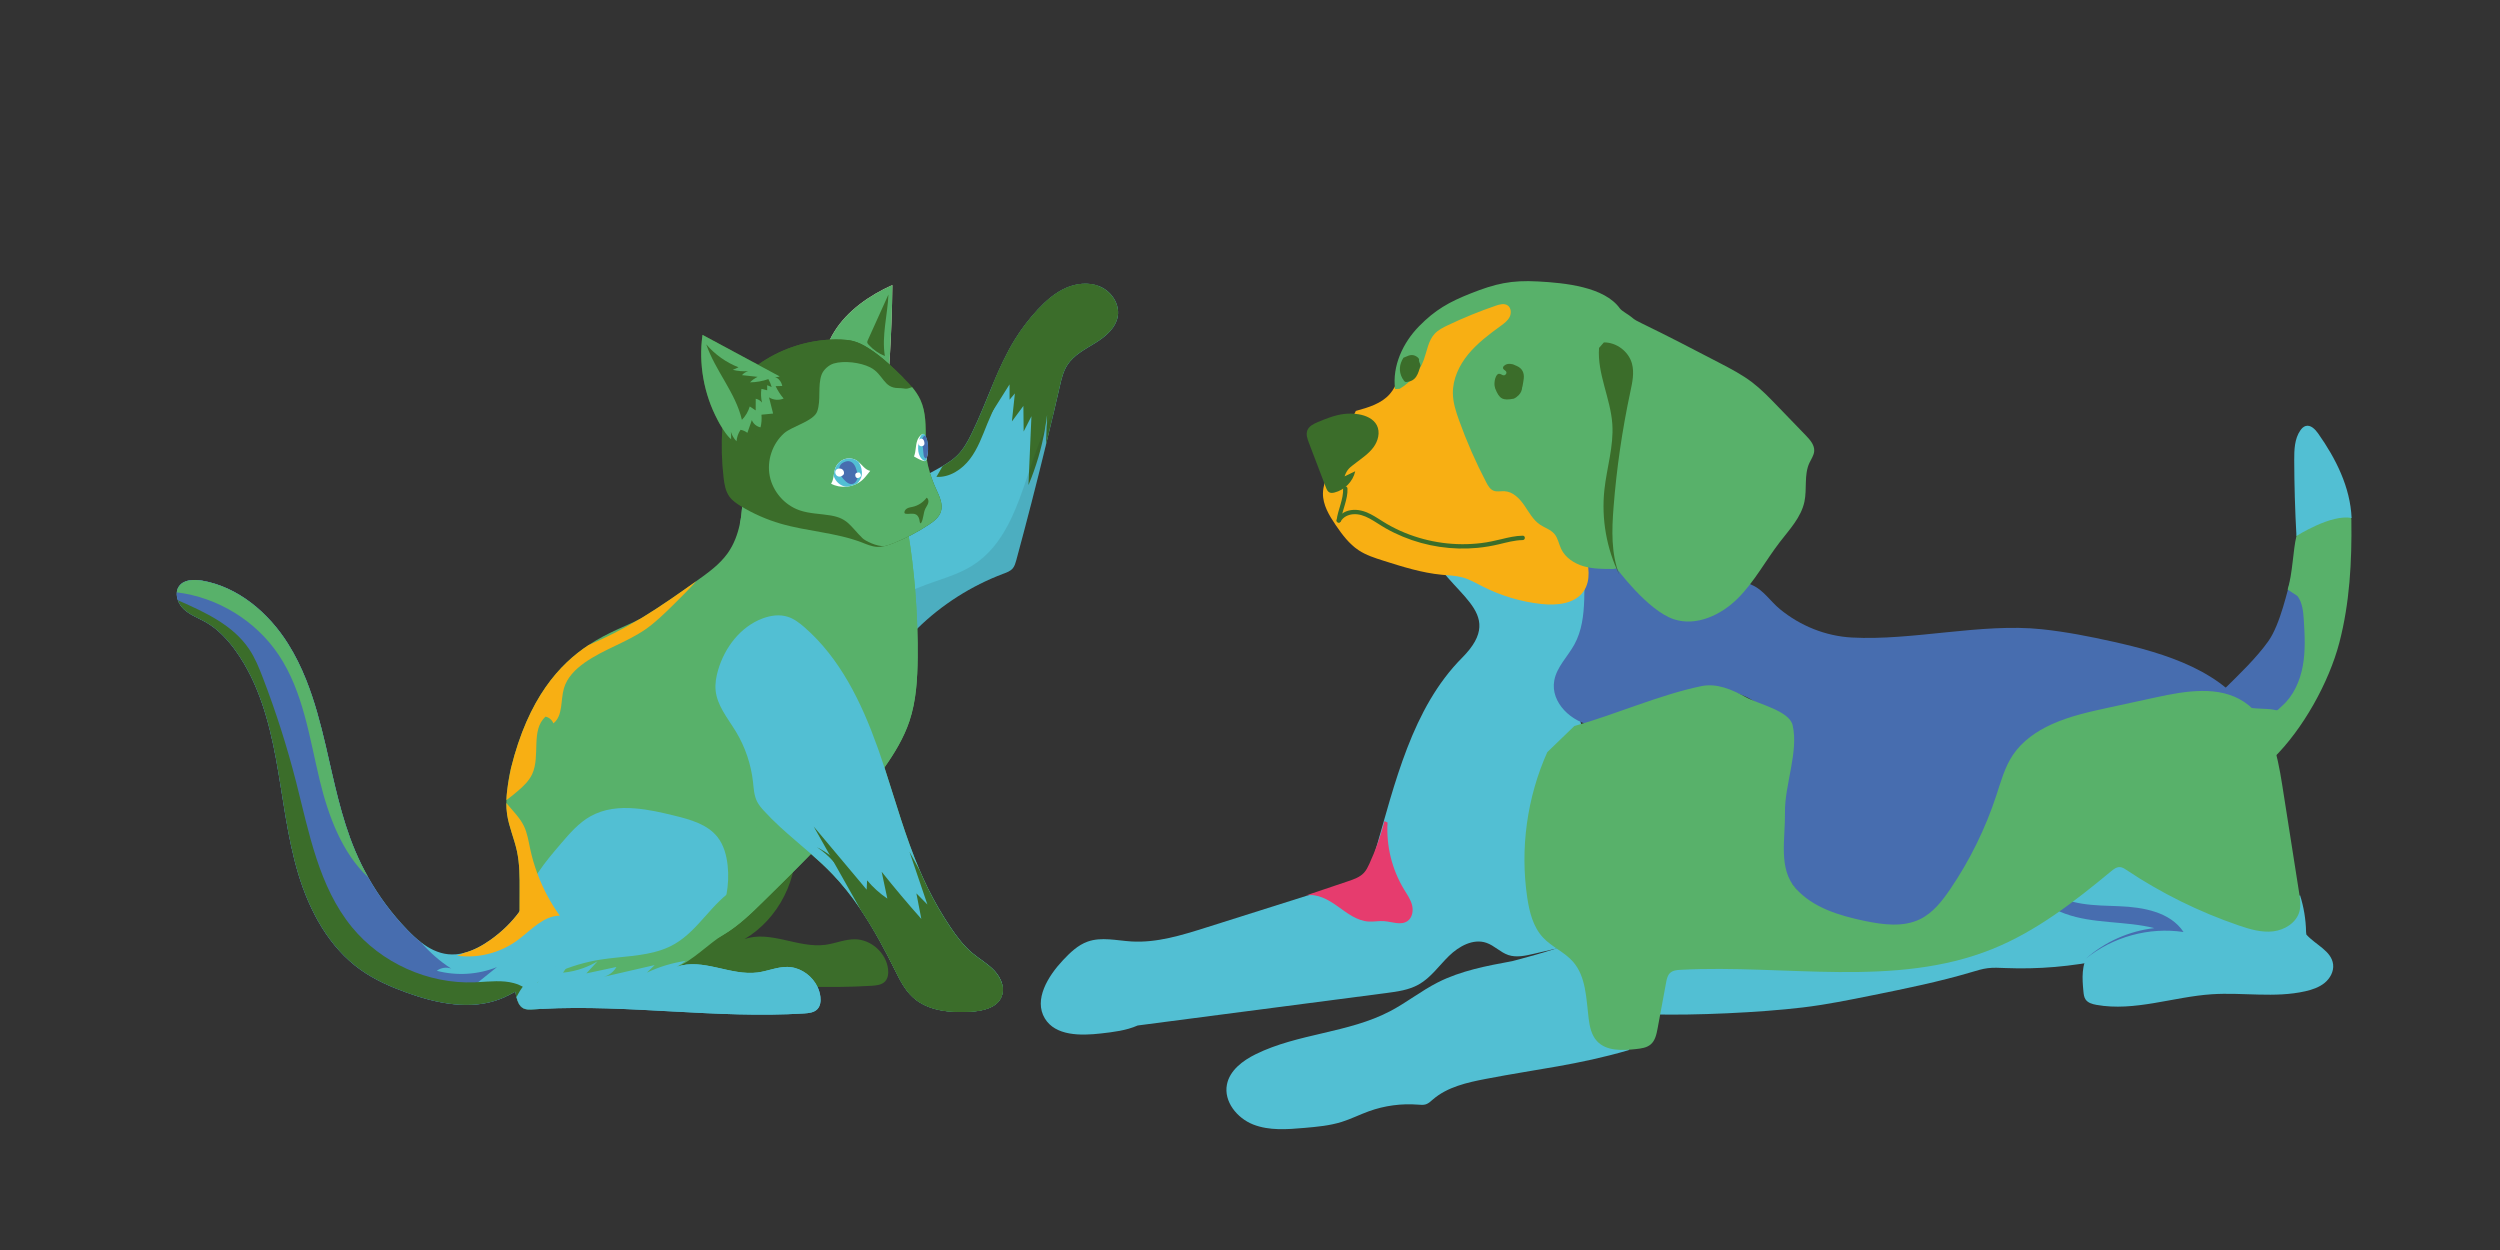 <?xml version="1.0" encoding="UTF-8"?>
<svg xmlns="http://www.w3.org/2000/svg" id="Calque_1" viewBox="0 0 6786.98 3393.49">
  <rect x="0" y="0" width="6786.98" height="3393.49" fill="#333333" stroke="none"/>
  <defs>
    <style>.cls-1{fill:#e7d9c4;}.cls-1,.cls-2,.cls-3,.cls-4,.cls-5,.cls-6,.cls-7,.cls-8,.cls-9{stroke-width:0px;}.cls-2{fill:#1d1d1b;opacity:.1;}.cls-3{fill:#3b6d2a;}.cls-4{fill:#52bfd3;}.cls-5{fill:#58b16a;}.cls-6{fill:#e63c6e;}.cls-7{fill:#f8af13;}.cls-8{fill:#fff;}.cls-9{fill:#476daf;}</style>
  </defs>
  <path class="cls-4" d="M2336.86,1371.83c.1,10.15.42,20.2,1.04,30.35,5.49,88.68,31.7,174.97,62.36,259.4,5.8,15.85,11.71,31.7,17.71,47.45,3.21,8.6,6.53,17.09,9.74,25.59,2.69,7.25,7.15,15.75,14.92,15.95,5.8.21,10.36-4.66,14.3-9.01,10.67-12.12,21.76-23.83,33.36-35.02v-.1c66.4-65.06,146.48-116.13,233.5-148.87,9.33-3.42,19.17-7.04,25.59-14.6,5.18-6.22,7.36-14.19,9.53-21.96,28.28-104.11,55.11-208.54,80.6-313.27,7.46-30.35,14.71-60.71,21.96-91.16,5.28-22.48,10.46-45.07,15.64-67.54,4.56-19.99,9.32-40.4,20.3-57.7,17.61-27.66,48.59-43.2,76.45-60.5,27.87-17.3,55.94-40.82,60.91-73.24,4.87-32.11-16.58-64.85-46.1-78.53-1.87-.93-3.83-1.66-5.8-2.49-28.28-10.77-61.12-7.15-88.88,5.08-29.84,13.16-54.8,35.22-76.97,59.05-23.21,24.97-43.92,52.21-61.85,81.12-23.31,37.71-41.54,77.9-58.63,118.72-.1.1-.1.31-.1.41-19.37,45.79-37.19,92.41-59.15,136.95-10.36,21.24-22.07,42.27-38.95,58.84-11.6,11.39-25.59,20.3-39.57,28.59-1.04.62-2.18,1.24-3.21,1.87-48.07,27.87-98.73,51.28-151.15,69.82-17.92,6.32-36.05,12.12-54.29,17.3-3.94,1.04-8.08,2.28-10.57,5.49-2.59,3.32-2.69,7.77-2.69,12.02Z"></path>
  <path class="cls-3" d="M2676.66,1144.96c6.32-9.94,12.64-19.89,18.96-29.94,15.02-23.83,30.04-47.65,45.07-71.48.1,13.88.1,27.76.1,41.54,4.87-5.7,9.63-11.39,14.4-17.09-2.69,25.38-5.38,50.76-8.08,76.14,10.36-14.09,20.82-28.07,31.18-42.16.21,23.2.41,46.31.72,69.51,7.04-13.88,14.09-27.66,21.13-41.54-2.18,50.04-4.35,100.17-6.53,150.21-.52,12.22-1.03,24.45-1.55,36.67,20.82-49.21,35.84-100.69,45.07-153.22,2.17-12.43,3.94-24.86,5.49-37.4-.31,9.22-.72,18.55-1.04,27.76-.72,17.92-1.35,35.84-2.07,53.77,7.46-30.35,14.71-60.71,21.96-91.16,5.28-22.48,10.46-45.07,15.64-67.54,4.56-19.99,9.32-40.4,20.3-57.7,17.61-27.66,48.59-43.2,76.45-60.5,27.87-17.3,55.94-40.82,60.91-73.24,4.87-32.11-16.58-64.85-46.1-78.53-1.87-.93-3.83-1.66-5.8-2.49-28.28-10.77-61.12-7.15-88.88,5.08-29.84,13.16-54.8,35.22-76.97,59.05-23.21,24.97-43.92,52.21-61.85,81.12-23.31,37.71-41.54,77.9-58.63,118.72-.1.1-.1.31-.1.41-10.15,33.88-16.78,68.79-19.78,104.01Z"></path>
  <path class="cls-2" d="M2400.26,1661.59c8.91,24.45,18.23,48.79,27.45,73.03,2.69,7.25,7.15,15.75,14.92,15.95,5.8.21,10.36-4.66,14.3-9.01,72.21-81.84,164.72-145.55,266.86-183.99,9.33-3.42,19.17-7.04,25.59-14.6,5.18-6.22,7.36-14.19,9.53-21.96,28.28-104.11,55.11-208.54,80.6-313.27,7.46-30.35,14.71-60.71,21.96-91.16-7.25,12.01-13.78,24.55-19.89,37.4-1.55,3.21-3,6.42-4.45,9.63-16.68,36.98-30.15,76.76-43.51,116.55-33.56,99.87-66.92,199.52-152.18,254.22-61.64,39.57-140.06,46.93-200.35,88.57-15.64,10.77-29.32,23.93-40.82,38.64Z"></path>
  <path class="cls-3" d="M2020.96,2549.6c69.97-24.85,146.14,25.23,219.74,15.38,27.2-3.64,53.3-15.46,80.74-15.04,43.98.68,84.53,37.45,89.5,81.15,1.32,11.63-.02,24.49-7.97,33.08-8.92,9.62-23.33,11.21-36.42,12.02-244.86,15.17-490.65-27.3-735.43-11.03-9.22.61-19.02,1.19-27.14-3.22-11.19-6.08-15.73-19.6-18.73-31.99-27.75-114.5-5.23-240.26,60.53-338.01,18.38-27.31,39.84-52.39,61.25-77.39,23.63-27.6,47.94-55.77,79.62-73.54,67.9-38.1,152.14-20.48,227.73-1.84,43.32,10.68,89.95,23.43,117.43,58.58,16.95,21.69,24.3,49.45,27.25,76.81,11.61,107.8-44.71,219.97-138.1,275.05Z"></path>
  <path class="cls-5" d="M1374.61,2179.95c0,10.39.51,20.53,2.03,30.66,5.07,33.96,19.26,65.64,26.61,99.09,7.6,35.23,7.6,71.97,7.35,108.21v56.51c0,24.58-.25,49.16-.25,74-.25,42.07-.25,83.88-.51,125.7v39.28c9.12.25,17.99,0,26.86-.76,2.79,0,5.58-.25,8.36-.76,3.04,0,6.08-.51,9.12-.76,2.28-.25,4.56-.51,6.84-1.01,1.77-.25,3.55-.51,5.07-.76,4.56-.76,9.12-1.52,13.68-2.53,15.46-2.79,30.66-6.84,45.62-11.15,2.79-.76,5.83-1.77,8.87-2.79,18.5-5.32,36.75-11.66,54.74-17.74,2.28-.76,4.56-1.52,6.59-2.28,7.1-2.53,14.19-5.07,21.54-7.6h.25c25.09-8.62,50.18-17.23,75.27-25.6l.25-.25h.25c37.25-12.67,74.25-25.34,111.25-38.27,15.21-5.07,29.9-10.14,44.86-15.21,19.77-6.84,39.28-13.43,58.29-21.29,19.01-7.35,37.51-15.97,55.25-26.36,42.57-25.09,78.05-60.06,113.03-94.53,25.85-25.34,51.44-50.43,76.79-76.03.25,0,.25-.25.25-.25,10.39-10.39,20.78-20.78,31.17-31.42,6.08-6.08,11.91-11.91,17.74-17.99,5.58-5.58,11.15-11.66,16.73-17.49,4.82-5.07,9.38-9.88,14.19-14.95,2.03-2.03,4.05-4.31,6.08-6.34,53.73-57.53,105.42-117.08,151.8-180.94,3.55-4.82,7.1-9.63,10.39-14.7,27.62-39.28,52.71-80.59,67.92-125.95,18.5-55.5,21.79-115.05,22.3-173.85.25-25.6,0-51.19-1.01-77.04v-.25c-.25-14.7-.76-29.14-1.77-43.84-.51-11.15-1.01-22.05-2.03-33.2,0-1.52,0-3.29-.25-5.32-.51-8.36-1.01-16.47-1.77-24.84l-.76-6.84c-.76-11.66-2.03-23.31-3.29-34.97-1.01-11.66-2.53-23.31-3.8-34.97-1.52-11.4-3.04-23.06-4.56-34.72-1.52-10.64-3.04-21.29-5.07-31.93-4.31-22.05-9.88-44.1-19.26-64.12-6.34-14.19-14.7-27.12-25.6-38.77-5.32-6.08-11.4-11.15-17.49-15.97-20.02-14.95-43.34-24.08-68.42-29.9-1.01-.25-2.28-.51-3.55-.76-2.28-.51-4.82-1.01-7.35-1.52-11.4-2.28-23.31-3.8-35.23-4.56h-.25c-7.86-1.01-15.71-1.52-23.82-1.77-1.27-.25-2.79-.25-4.05-.25-10.39-.51-21.03-.76-31.42-1.01-46.63-.76-93.26-1.27-139.89-2.03-24.58-.25-49.42-.76-74.25-1.01.25,9.12.25,18.25.25,27.62,0,17.99-.25,36.24-1.77,54.23-1.27,15.71-3.04,31.42-6.34,46.63-6.08,28.38-15.97,54.99-32.69,78.81-22.05,31.17-53.98,53.73-84.9,75.77l-.25.25c-48.15,34.21-96.55,68.42-146.98,99.09-2.53,1.52-5.07,3.04-7.6,4.31-33.2,17.74-84.14,34.47-138.37,70.45-78.05,51.44-162.95,142.68-210.34,333.76-4.56,18.25-7.55,36.93-9.68,55.68-1.37,10.4-2.46,20.82-2.74,31.24-.25,2.53-.25,5.32-.25,7.86Z"></path>
  <path class="cls-4" d="M482.93,1629.58c3.32,9.12,9.12,17.82,16.16,24.35,16.99,15.85,39.57,23.83,59.77,35.22,32.74,18.75,59.05,46.93,81.01,77.49,61.54,85.88,90.44,190.61,109.6,294.41,19.17,103.91,29.84,209.68,60.19,310.79,30.46,101.11,83.29,199.52,169.28,260.85,38.02,27.14,81.32,46.2,125.25,62.05,81.84,29.63,173.73,48.79,254.74,16.89,3.32-1.24,6.53-2.69,9.74-4.04,10.26-4.56,20.2-9.84,30.04-15.23,3.73-2.07,7.46-4.25,11.19-6.32,2.38-1.35,4.76-2.69,7.15-4.04l3.73-2.17c12.43-7.05,24.86-13.99,37.81-19.68,4.24-1.97,8.6-3.83,13.05-5.49h.1c4.25-1.55,8.29-3,12.64-4.35-.41-1.87-.83-3.73-1.24-5.6-10.26-44.96-17.92-90.54-22.79-136.33-4.56-42.47-6.83-85.15-6.83-127.94v-4.35c-.42,2.18-.83,4.35-1.35,6.53q-.1.1,0,.21c-7.15,33.05-21.86,63.71-41.54,91.27,0,.1-.1.1-.1.1v.21c-21.65,29.94-49.11,56.04-79.25,77.38-21.76,15.44-46.1,28.8-71.69,35.22-14.19,3.73-28.8,5.08-43.51,3.52-27.14-2.9-51.49-15.64-73.35-32.43-13.37-10.26-25.8-22.07-37.3-34.08-41.02-42.58-76.66-90.44-105.66-141.82-13.16-23.31-24.97-47.24-35.43-71.9-38.64-91.27-57.6-189.48-80.18-285.92-14.09-60.29-30.04-120.89-52.94-178.39-13.67-34.39-29.94-67.65-49.83-99.14-52.93-83.81-135.29-153.63-232.98-170.52-22.27-3.83-49.11-3.11-62.26,15.23-3.63,4.97-5.6,10.67-6.11,16.57-.83,7.05.41,14.4,2.9,21.44Z"></path>
  <path class="cls-9" d="M482.93,1629.58c3.32,9.12,9.12,17.82,16.16,24.35,16.99,15.85,39.57,23.83,59.77,35.22,32.74,18.75,59.05,46.93,81.01,77.49,61.54,85.88,90.44,190.61,109.6,294.41,19.17,103.91,29.84,209.68,60.19,310.79,30.46,101.11,83.29,199.52,169.28,260.85,38.02,27.14,81.32,46.2,125.25,62.05,81.84,29.63,173.73,48.79,254.74,16.89,3.32-1.24,6.53-2.69,9.74-4.04,2.69-2.38,5.59-4.56,8.6-6.42-26.21,4.35-53.04,5.18-79.46,2.49,15.23-10.88,30.56-21.86,45.79-32.74-19.06,1.66-38.12,3.32-57.18,4.87,3.94-3.21,7.98-6.42,11.92-9.53,16.89-13.67,33.77-27.25,50.76-40.82-51.49,20.72-109.6,24.24-163.27,10.05,10.88-8.39,26.11-10.67,39.06-6.01-31.18-19.99-58.22-44.13-82.15-71.38-13.37-10.26-25.8-22.07-37.3-34.08-41.02-42.58-76.66-90.44-105.66-141.82-13.16-23.31-24.97-47.24-35.43-71.9-38.64-91.27-57.6-189.48-80.18-285.92-14.09-60.29-30.04-120.89-52.94-178.39-13.67-34.39-29.94-67.65-49.83-99.14-52.93-83.81-135.29-153.63-232.98-170.52-22.27-3.83-49.11-3.11-62.26,15.23-3.63,4.97-5.6,10.67-6.11,16.57-.83,7.05.41,14.4,2.9,21.44Z"></path>
  <path class="cls-4" d="M1394.56,2668.84c1.14,7.87,2.49,15.64,4.14,23.51.93,4.25,1.87,8.49,2.9,12.74.21.72.31,1.45.52,2.18,3,11.71,7.67,24.03,18.23,29.73,8.08,4.46,17.92,3.83,27.14,3.21,7.56-.52,15.23-.93,22.79-1.35,237.23-12.33,475.29,27.04,712.63,12.43,13.05-.83,27.45-2.38,36.36-12.02,7.98-8.6,9.32-21.44,7.98-33.05-1.14-9.43-3.83-18.54-7.87-26.93-13.47-28.49-41.96-50.04-73.45-53.77-2.69-.31-5.39-.52-8.19-.52-27.45-.41-53.45,11.4-80.7,15.02-73.55,9.84-149.8-40.2-219.72-15.33,8.39-4.97,16.57-10.46,24.34-16.26,16.99-12.74,32.43-27.45,46-43.72,32.63-38.64,55.11-85.98,64.44-135.61,4.87-26.1,6.21-52.94,3.31-79.46-3.01-27.35-10.26-55.11-27.25-76.87-27.45-35.12-74.07-47.86-117.48-58.53-34.5-8.49-70.76-16.78-106.5-19.58-42.58-3.52-84.33.72-121.21,21.44-31.7,17.72-55.94,45.89-79.66,73.55-21.34,24.97-42.79,50.04-61.22,77.39-1.14,1.66-2.18,3.21-3.11,4.87-1.97,2.8-3.73,5.59-5.49,8.49-.42.72-.93,1.45-1.35,2.17q-.1.1,0,.21c-17.51,28.59-31.39,59.36-41.54,91.27q-.1.1-.1.21v.1c-9.01,28.28-15.12,57.39-18.23,86.81-3.73,35.84-3,72.1,2.28,107.64Z"></path>
  <path class="cls-5" d="M1409.9,2700.34v12.95c61.33,1.76,121-18.34,179.12-38.23,71.9-24.65,87.02-4.66,158.81-29.32,15.02-5.08,74.59-15.95,89.51-21.03,38.95-13.37,90.13-65.68,125.45-86.5,42.48-25.07,78.01-59.88,113.13-94.48,42.16-41.54,84.43-83.08,125.76-125.56,19.99,17.51,39.57,35.43,58.02,54.7,27.25,28.28,51.38,59.15,73.65,91.47,1.35,1.86,2.59,3.83,3.83,5.8,34.5,51.18,64.02,106.18,91.58,161.61,13.47,26.94,26.94,54.7,49,75.11,40.5,37.61,100.9,42.79,156.01,39.78,33.67-1.76,73.45-10.46,85.67-41.96,3.94-10.15,4.04-20.82,1.55-31.29-3.32-14.09-11.4-27.45-21.34-38.12-17.4-18.54-39.99-31.18-59.57-47.45-23.83-19.89-42.68-44.96-59.98-70.65-22.69-33.77-43.1-69.1-61.12-105.57-7.87-15.95-15.23-32.22-22.17-48.59-38.54-90.44-65.16-185.75-95.72-279.39,27.55-39.16,52.52-80.49,67.75-125.87,18.65-55.63,21.86-115.2,22.38-173.83.83-98.93-5.59-197.97-19.27-296.07-4.56-32.63-10.57-66.51-24.24-96.03-37.71,2.28-86.4,24.76-118.93,6.32-42.99-24.35-92.61-34.09-141.2-43.41l-170.93-32.94c0,33.87-1.35,68.37-8.18,100.9,24.97,31.18,58.01,56.15,95.51,70.03,38.95,14.4,81.22,17.82,120.89,30.35,122.14,38.64,204.19,165.96,208.95,294,2.69,73.55-16.99,145.86-51.8,210.92-25.8,48.27-59.77,92.51-99.14,130.32-27.14,26-56.77,49.62-82.98,76.45-3.83,3.83-7.66,7.87-11.29,11.91-1.04-10.05-3.42-19.89-7.36-29.21-13.16-30.98-39.36-54.08-60.4-80.18-69.51-86.19-87.54-211.54-175.18-279.09,11.39,22.27,15.33,46.82,16.78,72.1,3.11,53.77-5.08,110.74,23.1,155.7,6.21,9.84,13.98,18.85,18.85,29.42,9.63,21.03,6.42,45.68,11.6,68.27,13.67,59.77,78.84,90.03,117.58,137.57-9.84,13.37-20.51,25.8-33.56,36.16-30.15,23.93-69.31,33.46-102.35,53.35-64.54,38.95-100.8,114.16-165.96,151.87-11.19,6.53-22.89,11.71-35.02,15.95-52.31,18.13-111.26,17.82-166.89,26.62-79.67,12.64-155.91,46-219.93,95.1Z"></path>
  <path class="cls-4" d="M1942.79,1874.69c2.07,19.99,9.84,38.12,19.68,55.63,10.88,19.27,24.34,37.61,35.74,56.46,24.66,40.92,40.4,87.23,45.89,134.67,2.07,18.54,2.8,37.91,11.19,54.59,4.76,9.43,11.71,17.61,18.85,25.38,26.62,29.32,56.25,55.32,86.3,81.22,13.78,11.81,27.55,23.62,41.23,35.53,19.99,17.51,39.57,35.43,58.02,54.7,27.25,28.28,51.38,59.15,73.65,91.47,1.35,1.86,2.59,3.83,3.83,5.8,34.5,51.18,64.02,106.18,91.58,161.61,13.47,26.94,26.94,54.7,49,75.11,40.5,37.61,100.9,42.79,156.01,39.78,33.67-1.76,73.45-10.46,85.67-41.96,3.94-10.15,4.04-20.82,1.55-31.29-3.32-14.09-11.4-27.45-21.34-38.12-17.4-18.54-39.99-31.18-59.57-47.45-23.83-19.89-42.68-44.96-59.98-70.65-22.69-33.77-43.1-69.1-61.12-105.57-7.87-15.95-15.23-32.22-22.17-48.59-38.54-90.44-65.16-185.75-95.72-279.39-4.97-15.02-10.05-30.04-15.23-44.96-1.24-3.52-2.49-7.15-3.83-10.67-43.2-121.1-101.32-240.76-198.07-325.08-13.57-11.81-28.28-23.1-45.38-28.49-22.37-7.15-46.93-3.63-68.89,4.76-59.57,22.48-102.25,78.63-120.17,139.75-5.28,18.13-8.6,36.98-6.73,55.73Z"></path>
  <path class="cls-3" d="M2208.92,2243.69c7.87,13.99,15.75,27.97,23.72,42.06,6.73,11.91,13.37,23.72,20.1,35.64,3.32,5.8,6.63,11.71,9.95,17.61,23.51,41.75,47.03,83.5,70.65,125.35,1.35,1.86,2.59,3.83,3.83,5.8,34.5,51.18,64.02,106.18,91.58,161.61,13.47,26.94,26.94,54.7,49,75.11,40.5,37.61,100.9,42.79,156.01,39.78,33.67-1.76,73.45-10.46,85.67-41.96,3.94-10.15,4.04-20.82,1.55-31.29-3.32-14.09-11.4-27.45-21.34-38.12-17.4-18.54-39.99-31.18-59.57-47.45-23.83-19.89-42.68-44.96-59.98-70.65-22.69-33.77-43.1-69.1-61.12-105.57-7.87-15.95-15.23-32.22-22.17-48.59-9.22-16.89-18.54-33.77-27.76-50.66,16.26,47.76,32.53,95.51,48.69,143.27-9.94-10.15-19.89-20.2-29.94-30.35,4.56,23.1,9.01,46.31,13.47,69.41-37.09-41.75-73.03-84.43-107.74-128.04,5.18,24.24,10.25,48.48,15.43,72.83-20.51-13.88-38.95-30.56-54.9-49.52-.42,8.49-.83,16.89-1.24,25.28-38.02-45.38-76.04-90.65-114.06-136.02-9.94-11.81-19.89-23.73-29.84-35.53Z"></path>
  <path class="cls-1" d="M2244.35,959.94c1.97,2.28,4.97,3.21,7.87,4.14,38.64,11.71,78.32,19.99,118.1,27.35,13.57,2.49,27.14,4.87,40.71,7.25.93.21,1.87.31,2.8.52.21-3.31.41-6.63.62-9.94.41-5.6.72-11.08,1.04-16.68,4.04-66.2,6.42-132.5,7.15-198.8-62.26,27.97-122.24,69.62-157.57,126.59-4.46,6.94-8.39,14.19-11.91,21.65-3.11,6.42-5.9,13.05-8.29,19.89-.21.42-.42.83-.52,1.24-.1.41-.31.83-.41,1.24-1.76,5.08-3.21,11.4.41,15.54Z"></path>
  <path class="cls-5" d="M2256.68,941.91c13.67-1.24,27.35-2.59,41.02-3.94-.52,4.35-1.04,8.49-1.45,12.74v.42c.21,0,.31-.1.52-.21,8.29-2.49,16.99-5.08,25.28-2.8,8.6,2.38,15.75,11.81,12.23,19.89,12.74,2.69,25.48,5.28,38.23,7.98-3.83,8.6,9.84,13.37,19.17,14.92,6.84,1.24,13.47,3.94,19.37,7.77.93.21,1.87.31,2.8.52.21-3.31.41-6.63.62-9.94.41-5.6.72-11.08,1.04-16.68,4.04-66.2,6.42-132.5,7.15-198.8-62.26,27.97-122.24,69.62-157.57,126.59-4.46,6.94-8.39,14.19-11.91,21.65-3.11,6.42-5.9,13.05-8.29,19.89-.21.42-.42.83-.52,1.24,4.15-.42,8.19-.72,12.33-1.24Z"></path>
  <path class="cls-3" d="M1964.34,1296.31c2.07,18.13,5.18,37.09,15.85,51.9,8.08,11.19,19.79,19.06,31.6,26.21,33.46,20.31,69.61,36.16,107.22,47.14,72.41,21.13,149.9,24.03,220.45,50.97,13.36,5.18,26.73,11.19,41.02,12.02,7.15.42,14.19-.41,21.13-2.07,8.08-1.87,16.06-4.66,23.83-7.77,33.67-13.37,65.89-30.25,96.14-50.35,13.67-9.01,27.66-19.79,32.74-35.43,6.32-19.89-3.63-40.71-12.33-59.67-8.91-19.58-16.58-39.78-21.55-60.71-.31-.62-.42-1.24-.52-1.86-1.76-7.46-3.21-15.02-4.25-22.69-2.07-15.75-2.49-31.7-2.49-47.76-.1-.72-.1-1.45,0-2.17-.21-37.4.93-74.8-14.4-108.26-5.8-12.64-13.67-24.03-22.48-34.71-6.73-8.08-14.09-15.64-21.55-23.1l-7.15-7.15c-10.88-10.67-21.86-21.34-33.15-31.6-18.23-16.58-37.29-32.01-58.22-44.96-12.33-7.67-25.38-14.5-39.47-18.23-10.98-2.9-22.48-3.83-33.88-4.25-9.94-.31-19.79-.31-29.73.21-69.72,3.52-138.4,27.66-195.28,68.17-19.89,14.09-38.23,30.25-54.8,48.07-5.28,5.8-10.46,11.81-15.12,18.13-3.63,4.87-6.84,10.05-9.64,15.44-1.87,3.52-3.42,7.15-4.76,10.88-6.11,16.06-8.6,33.46-10.36,50.76-.93,9.53-1.76,19.16-2.28,28.69v.21c-2.9,44.65-1.76,89.51,3.42,133.95Z"></path>
  <path class="cls-3" d="M1948.18,1140.09c3.94,7.56,8.18,14.92,12.74,22.07v.21c1.45,2.38,2.9,4.66,4.45,6.94,5.49,8.29,11.92,16.78,19.48,23.31,7.77,6.74,16.57,11.4,26.73,11.92,21.44.93,38.43-17.1,50.87-34.6,10.46-14.82,19.89-30.35,28.28-46.41,1.97-3.62,3.83-7.35,5.49-11.08,4.35-8.91,8.29-18.02,12.02-27.14,2.49-6.53,4.87-13.05,7.05-19.68,1.97-5.8,3.83-11.71,5.49-17.71.52-1.66,1.04-3.42,1.45-5.18.93-3.52,1.86-7.05,2.69-10.57.31-1.35.62-2.69.21-4.04-.52-1.87-2.49-3-4.14-3.94-1.45-.72-2.8-1.55-4.25-2.28-4.14-2.28-8.39-4.46-12.53-6.74-15.44-8.29-30.87-16.68-46.31-24.96-4.76-2.59-9.64-5.18-14.4-7.77-45.48-24.45-90.96-48.9-136.33-73.35-10.98,78.73,3.73,160.78,41.02,231.02Z"></path>
  <path class="cls-5" d="M2089.69,1292.38c8.29,41.96,39.88,78.53,80.18,92.72,27.35,9.64,57.08,9.43,85.57,14.3,46.93,8.18,52.32,28.69,86.3,61.95,6.73,6.63,38.75,23.21,59.88,21.14,8.08-1.87,16.06-4.66,23.83-7.77,33.67-13.37,65.89-30.25,96.14-50.35,13.67-9.01,27.66-19.79,32.74-35.43,6.32-19.89-3.63-40.71-12.33-59.67-8.91-19.58-16.58-39.78-21.55-60.71-.31-.62-.42-1.24-.52-1.86-1.76-7.46-3.21-15.02-4.25-22.69-2.07-15.75-2.49-31.7-2.49-47.76-.1-.72-.1-1.45,0-2.17-.21-37.4.93-74.8-14.4-108.26-5.8-12.64-13.67-24.03-22.48-34.71-20.92,7.56-15.72,2.64-38.1,2.44-40.09-.21-39.94-38.06-75.68-56.19-26.31-13.36-71.07-18.92-99.35-10.42-12.43,3.73-27.63,16.19-32.81,30.43-10.81,29.72-1.19,69.49-11.65,99.22-9.32,26.73-68.84,40.82-89.97,59.57-31.91,28.49-47.34,74.28-39.05,116.23Z"></path>
  <path class="cls-7" d="M1241.04,2594.57c52.31,7.05,106.8-5.18,151.25-33.36,4.25-2.69,8.39-5.49,12.43-8.49,1.86-1.35,3.73-2.8,5.59-4.25,16.68-12.85,32.84-27.97,50.04-40.09,18.03-12.74,37.3-22.38,59.26-22.58-25.17-35.02-45.58-73.45-60.6-113.85-8.18-21.96-14.82-44.44-19.68-67.34-4.56-21.03-7.67-42.79-17.09-62.26-11.39-23.41-31.08-41.75-47.34-62.05l-.31-.31c0,10.26.62,20.51,2.07,30.66,4.97,33.87,19.16,65.58,26.52,98.93,7.77,35.43,7.67,72,7.56,108.26-.1,18.75-.1,37.5-.21,56.36v.1c-21.55,29.94-49.11,56.15-79.25,77.49-21.76,15.44-46.1,28.8-71.69,35.22-6.01,3-12.12,5.49-18.54,7.56Z"></path>
  <path class="cls-3" d="M482.93,1629.58c3.32,9.12,9.12,17.82,16.16,24.35,16.99,15.85,39.57,23.83,59.77,35.22,32.74,18.75,59.05,46.93,81.01,77.49,61.54,85.88,90.44,190.61,109.6,294.41,19.17,103.91,29.84,209.68,60.19,310.79,30.46,101.11,83.29,199.52,169.28,260.85,38.02,27.14,81.32,46.2,125.25,62.05,81.84,29.63,173.73,48.79,254.74,16.89,3.32-1.24,6.53-2.69,9.74-4.04,10.26-4.56,20.2-9.84,30.04-15.23.93,4.25,1.87,8.49,2.9,12.74.21.72.31,1.45.52,2.18,3,11.71,7.67,24.03,18.23,29.73,8.08,4.46,17.92,3.83,27.14,3.21,7.56-.52,15.23-.93,22.79-1.35-4.66-9.95-9.95-19.27-16.16-27.87-6.94-9.63-14.92-18.23-24.35-25.17-2.9-2.28-5.9-4.25-9.01-6.01-.52-.42-1.04-.72-1.55-.93-.93-.62-1.76-1.04-2.69-1.55-2.18-1.14-4.35-2.18-6.63-3.11-4.97-2.28-10.05-4.04-15.33-5.39-30.35-8.19-63.82-4.35-96.24-2.59-3.42.21-6.74.41-10.15.52-126.07,4.87-253.19-52.42-333.06-150.11-89.61-109.71-116.03-255.88-151.04-393.04-24.66-96.45-54.91-191.34-90.65-284.16-10.26-26.73-21.13-53.56-37.09-77.28-43.61-65.06-119.14-99.87-190.82-131.46-.83-.42-1.76-.72-2.59-1.14Z"></path>
  <path class="cls-3" d="M2217.52,2299.94c16.89,10.88,31.8,24.14,45.17,39.06,25.8,28.59,45.58,63.29,61.22,98.73,4.77,10.67,9.12,21.55,13.26,32.43,34.5,51.18,64.02,106.18,91.58,161.61,13.47,26.94,26.94,54.7,49,75.11,40.5,37.61,100.9,42.79,156.01,39.78,33.67-1.76,73.45-10.46,85.67-41.96,3.94-10.15,4.04-20.82,1.55-31.29-18.85,5.6-37.61,11.6-56.98,14.09-68.06,8.81-135.29-27.25-183.46-76.14-48.17-48.9-81.63-110.02-119.24-167.41-30.14-45.79-64.64-90.75-108.57-122.55-11.08-8.08-22.79-15.23-35.22-21.44Z"></path>
  <path class="cls-3" d="M2542.19,1294.55c35.74,2.28,69.41-19.99,91.06-48.48,21.65-28.49,33.77-62.88,47.24-96.03,4.76-11.71,9.84-23.41,15.12-35.02,33.57-75.21,74.69-147,115.72-218.58,13.26-23.21,26.83-46.62,45.17-66.2,32.22-34.29,79.35-53.56,126.39-53.66-28.28-10.77-61.12-7.15-88.88,5.08-29.84,13.16-54.8,35.22-76.97,59.05-23.21,24.97-43.92,52.21-61.85,81.12-23.31,37.71-41.54,77.9-58.63,118.72-.1.1-.1.31-.1.41-19.37,45.79-37.19,92.41-59.15,136.95-10.36,21.24-22.07,42.27-38.95,58.84-11.6,11.39-25.59,20.3-39.57,28.59-5.28,9.84-10.78,19.58-16.58,29.21Z"></path>
  <path class="cls-3" d="M1948.18,1140.09c3.94,7.56,8.18,14.92,12.74,22.07,37.4-38.43,74.38-76.76,111.57-115.09,10.46-10.77,20.92-21.65,31.7-31.91,17.71-17.09,36.26-33.05,57.18-45.79,25.17-15.54,54.18-26.31,83.5-27.45,3.94-.1,7.87-.1,11.81,0,5.9.42,11.71,1.14,17.51,2.28,7.56,1.55,14.92,3.83,22.07,6.53.21.1.31.1.52.21,25.38,9.84,48.48,26.1,72.41,39.88.42.21.72.41,1.14.62,26.73,15.23,55.11,27.56,84.43,36.57l-7.15-7.15c-10.88-10.67-21.86-21.34-33.15-31.6-18.23-16.58-37.29-32.01-58.22-44.96-12.33-7.67-25.38-14.5-39.47-18.23-10.98-2.9-22.48-3.83-33.88-4.25-9.94-.31-19.79-.31-29.73.21-69.72,3.52-138.4,27.66-195.28,68.17-4.76-2.59-9.64-5.18-14.4-7.77-3.83,3.94-7.67,8.08-11.29,12.23-16.78,19.06-31.39,39.78-44.23,61.74-5.08,8.6-9.94,17.4-14.4,26.31-9.43,18.65-17.82,37.81-25.38,57.39Z"></path>
  <path class="cls-7" d="M1374.87,2172.09c10.39-7.6,20.53-15.71,30.41-24.33,15.71-13.18,30.92-27.88,39.53-46.38,22.81-49.67-4.56-119.36,36.24-155.85,9.63,2.03,17.74,9.12,21.29,18.25,26.61-21.03,19.01-62.6,28.64-95.29,8.36-29.14,31.17-51.7,55.75-69.18,51.7-36.49,114.29-55.25,166.24-91.23,27.12-19.01,50.68-42.32,74.51-65.64,21.29-21.03,42.83-42.57,63.1-64.88-48.15,34.21-96.55,68.42-146.98,99.09-2.53,1.52-5.07,3.04-7.6,4.31-44.6,26.61-90.98,50.18-138.37,70.45-78.05,51.44-162.95,142.68-210.34,333.76-5.58,28.64-11.66,57.78-12.42,86.92Z"></path>
  <path class="cls-5" d="M480.03,1608.13c110.85,13.47,214.86,77.18,276.8,170.21,66.61,99.97,83.08,223.76,111.26,340.52,23.31,96.45,60.71,197.14,131.67,263.34-13.16-23.31-24.97-47.24-35.43-71.9-38.64-91.27-57.6-189.48-80.18-285.92-14.09-60.29-30.04-120.89-52.94-178.39-13.67-34.39-29.94-67.65-49.83-99.14-52.93-83.81-135.29-153.63-232.98-170.52-22.27-3.83-49.11-3.11-62.26,15.23-3.63,4.97-5.6,10.67-6.11,16.57Z"></path>
  <path class="cls-5" d="M1948.18,1140.09c3.94,7.56,8.18,14.92,12.74,22.07v.21c1.45,2.38,2.9,4.66,4.45,6.94,5.49,8.29,11.92,16.78,19.48,23.31.31-6.83,0-13.67-.73-20.51,3.01,9.74,8.29,18.65,15.33,25.9.93-11.08,4.76-21.96,10.98-31.18,6.73,1.14,13.16,4.04,18.54,8.29,4.04-11.6,8.08-23.1,12.12-34.7,3.94,10.05,13.16,17.71,23.62,19.78,2.69-11.19,3.52-22.89,2.49-34.39,7.87-.72,15.64-1.55,23.52-2.28,2.69-.31,5.39-.52,8.08-.83-.83-3.42-1.76-6.83-2.59-10.26-2.9-11.29-5.7-22.48-8.49-33.67,6.11,3.94,13.26,6.11,20.51,6.53,6.53.31,13.16-.72,19.17-3.42-4.46-5.08-8.6-10.57-12.12-16.26-3.63-5.59-6.84-11.39-9.64-17.3,5.08-.21,10.15-.31,15.12-.42.93,0,1.87-.1,2.8-.1-.21-1.76-.62-3.42-1.35-5.08-2.8-8.91-9.95-16.47-18.85-19.58,4.45.93,9.12.42,13.36-1.24-4.14-2.28-8.39-4.46-12.53-6.74-15.44-8.29-30.87-16.68-46.31-24.96-4.76-2.59-9.64-5.18-14.4-7.77-45.48-24.45-90.96-48.9-136.33-73.35-10.98,78.73,3.73,160.78,41.02,231.02Z"></path>
  <path class="cls-3" d="M2085.97,1029.16c3.77,6.85,6.79,14.12,8.98,21.62-4.08-1.69-8.16-3.37-12.24-5.05.02,4.6.03,9.2.05,13.8-5.22-1.27-10.44-2.54-15.66-3.8-1.87,12.37-1.31,25.11,1.62,37.28-4.14-5.42-10.33-9.23-17.03-10.48-.06,10.54-.13,21.09-.19,31.64-5.36-3.57-10.72-7.14-16.09-10.71-4,13.59-11.38,26.17-21.3,36.3-17.15-73.8-72.26-133.22-96.79-204.92,23.53,27.51,53.91,49.13,87.61,62.34-5.16,2.28-10.32,4.55-15.47,6.83,13.5,3.43,27.57,4.62,41.46,3.51-6.38,2.08-12.2,5.87-16.68,10.87,14.21,1.56,28.43,3.12,42.65,4.68-7.78,3.61-14.86,8.71-20.75,14.93,16.95-.18,33.86-3.18,49.84-8.83Z"></path>
  <path class="cls-3" d="M2354.44,929.44c.25,2.41,1.9,4.42,3.53,6.22,12.2,13.46,27.46,24.14,44.29,30.99-9.02-55.27,7.33-111.24,9.71-167.18-18.66,41.29-37.32,82.58-55.98,123.87-.87,1.94-1.77,3.99-1.55,6.1Z"></path>
  <path class="cls-3" d="M2455.27,1390.59c.27-4.9,4.24-8.92,8.69-10.99,4.45-2.07,9.42-2.65,14.2-3.75,14.88-3.44,28.41-12.39,37.42-24.72,4.89,2.7,5.89,9.53,4.24,14.86s-5.25,9.82-7.67,14.85c-6.06,12.59-4.62,28.1-12.08,39.92-2.51-.1-3.28-3.4-3.52-5.9-.67-6.89-3.36-14.17-9.3-17.72-8.38-5.02-19.21-.74-28.81-2.53-.81-.15-1.66-.37-2.26-.94-.8-.76-.98-1.97-.91-3.07Z"></path>
  <path class="cls-8" d="M2256.23,1313.19c12.6,6.75,27.12,9.33,41.3,8.05,9.83-.72,19.46-3.45,28.23-7.84,6.86-3.39,13.28-7.88,18.7-13.45,6.65-6.7,11.9-14.56,18.07-21.7-13.64-2.4-21.58-15.95-32.44-24.8-1.07-.96-2.31-1.89-3.53-2.72-9.83-6.47-22.71-8.03-33.86-4.2-11.15,3.83-20.37,12.72-24.69,23.73-2.7,6.8-3.67,14.21-4.83,21.59-1.23,7.48-2.75,14.93-6.95,21.34Z"></path>
  <path class="cls-4" d="M2263.17,1291.86c3.98,11.77,12.56,22.08,23.94,26.79,3.31,1.37,6.78,2.24,10.42,2.6,9.83-.72,19.46-3.45,28.23-7.84,7.47-5.96,12.54-14.62,13.87-24.08.79-5.79.15-11.71-1.09-17.39-1.25-5.31-3.09-10.39-5.94-14.95-.75-1.22-1.6-2.43-2.51-3.52-1.07-.96-2.31-1.89-3.53-2.72-9.83-6.47-22.71-8.03-33.86-4.2-11.15,3.83-20.37,12.72-24.69,23.73-2.7,6.8-3.67,14.21-4.83,21.59Z"></path>
  <path class="cls-9" d="M2325.36,1276.22c2.17,7.24,3.92,14.9,2.41,22.31-1.51,7.4-7.09,14.46-14.58,15.45-7.89,1.04-15.02-4.58-20.52-10.33-6.03-6.29-11.58-13.45-13.73-21.89-2.15-8.44-.18-18.4,6.67-23.78,1.76-1.39,3.77-2.42,5.82-3.33,4.35-1.93,9.14-3.33,13.84-2.6,5.48.85,10.21,4.53,13.42,9.04,3.21,4.52,5.08,9.83,6.67,15.14Z"></path>
  <path class="cls-8" d="M2275.16,1272.48c2.76-.73,5.74-.84,8.44.09,4.91,1.69,8.3,7.02,7.74,12.19-.1.93-.32,1.86-.74,2.7-.79,1.58-2.24,2.72-3.71,3.69-1.75,1.16-3.63,2.18-5.69,2.61-3.37.71-7.05-.32-9.63-2.6-2.58-2.28-4.05-5.75-3.99-9.2.05-2.9,1.24-5.86,3.54-7.63,1.19-.91,2.61-1.47,4.05-1.85Z"></path>
  <path class="cls-8" d="M2324.76,1296.65c-1.27-.93-2.05-2.41-2.49-3.92-.73-2.48-.63-5.37,1-7.37,1.86-2.27,5.1-2.79,8.04-2.75.59.01,1.19.04,1.74.24,1.2.43,1.99,1.57,2.61,2.69,1.05,1.88,1.92,4.03,1.49,6.14-.52,2.53-2.81,4.35-5.21,5.29-2.32.91-5.15,1.15-7.17-.32Z"></path>
  <path class="cls-8" d="M2481.31,1239.27c7.24,4.24,18.74,10.83,27.1,12.32,1.09.28,2.27.45,3.37-.17.09-.11.27-.13.37-.24.91-.71,1.65-1.8,2.21-2.87,0-.1.09-.11.09-.21.28-.64.65-1.38.93-2.12,3.27-9.23,2.5-23.06,2.04-32.18-.21-6.63-.7-12.63-1.83-17.94-.09-.19-.09-.4-.18-.59-1.69-4.55-3.55-8.88-5.42-13.21-.36-.46-.53-1.15-.89-1.72-.53-.95-1.17-1.79-2.07-2.09-.27-.27-.63-.33-1-.4-1.18-.07-2.28.55-3.29,1.27-5.41,3.73-9.83,9.56-12.26,16.07-5.61,15.34-3.2,28.88-9.17,44.06Z"></path>
  <path class="cls-4" d="M2493.1,1225.72c1.55,10.05,6.32,19.48,14.19,24.14.93.62,1.97,1.24,3.11,1.35h1.76c.93-.21,2.28-2.28,2.18-2.9,0-.1.1-.1.1-.21.31-.62.72-1.35.93-2.07.1-.52.31-1.03.31-1.45,9.53-35.22-.83-57.49-3.94-62.36-.42-.72-.62-1.03-.72-1.03-4.56-7.05-9.74-.31-11.6,2.59-2.07,3.21-3.21,7.04-4.04,10.88-2.38,10.36-3.73,21.03-2.28,31.08Z"></path>
  <path class="cls-9" d="M2502.73,1199.51c.31,5.8,2.07,11.4,2.9,17.2.93,6.32.72,12.85,1.97,19.16.41,2.18.93,4.46,2.38,6.22,1.35,1.66,3.52,2.9,5.7,2.49,9.53-35.22-.83-57.49-3.94-62.36-1.24.1-2.38.73-3.31,1.56-4.56,3.62-6.01,9.94-5.7,15.75Z"></path>
  <path class="cls-8" d="M2504.11,1191.49c3.63,1.71,4.96,6.17,5.44,10.15.22,1.83.34,3.75-.37,5.45-.39.95-1.03,1.79-1.79,2.47-3.05,2.72-8.08,2.58-11.27.03-3.19-2.55-4.48-7.08-3.56-11.06.58-2.52,2.01-4.89,4.16-6.33,2.15-1.43,5.04-1.82,7.38-.72Z"></path>
  <path class="cls-4" d="M1402.13,2707.28c3,11.71,7.67,24.03,18.23,29.73,8.08,4.46,17.92,3.83,27.14,3.21,7.56-.52,15.23-.93,22.79-1.35,237.23-12.33,475.29,27.04,712.63,12.43,13.05-.83,27.45-2.38,36.36-12.02,7.98-8.6,9.32-21.44,7.98-33.05-1.14-9.43-3.83-18.54-7.87-26.93-13.47-28.49-41.96-50.04-73.45-53.77-2.69-.31-5.39-.52-8.19-.52-27.45-.41-53.45,11.4-80.7,15.02-73.55,9.84-149.8-40.2-219.72-15.33,8.39-4.97,16.57-10.46,24.34-16.26-36.05,5.59-71.38,15.64-105.56,32.11,7.05-6.84,14.19-13.78,21.24-20.62-27.97,6.53-56.04,12.95-84.12,19.37,0,0-.1,0-.21.1-18.44,4.25-36.98,8.49-55.42,12.74,15.02-3.42,28.49-13.57,35.84-27.04-27.25,5.8-54.49,11.6-81.74,17.51,10.15-10.98,20.31-21.86,30.46-32.84-11.91,7.15-24.45,13.16-37.4,17.92-18.13,6.73-37.09,11.08-56.25,12.85,2.38-3.42,4.66-6.73,6.94-10.15,7.77-11.19,15.44-22.38,23.1-33.46-27.04,12.43-52.52,28.49-75.42,47.76-3.94,3.11-7.67,6.42-11.4,9.94h-.1c-4.66,4.25-9.12,8.6-13.47,13.05-.31.31-.52.52-.83.83,0-.1,0-.21.1-.31.31-2.69.72-5.39,1.14-8.08,1.14-7.46,2.17-15.02,3.21-22.48-16.47,11.08-30.98,25.17-42.58,41.23-.83,1.04-1.56,2.07-2.18,3.11-2.69,3.52-4.97,7.25-7.15,10.98,0,0-.1.1,0,.1-2.9,4.66-5.49,9.32-7.77,14.19Z"></path>
  <path class="cls-4" d="M3876.14,1484.65c52.4,130.24,221.01,172.6,93.38,300.81-136.23,136.85-182.94,341.91-236.58,527.4-5.67,19.59-10.86,40.25-24.38,55.52-14.92,16.83-37.46,24.3-58.9,31.08-125.2,39.56-250.39,79.12-375.59,118.68-65.83,20.8-133.49,41.85-202.4,37.73-40-2.39-81.45-13.07-119.15.47-26.52,9.53-47.51,29.93-66.82,50.45-40.76,43.32-79.96,107.22-49.16,158.11,28.74,47.5,96.58,47.06,151.74,40.81,34.11-3.86,68.82-7.88,100.23-21.71,224.88-29.35,449.77-58.7,674.65-88.05,30.35-3.96,61.55-8.19,88.24-23.18,33-18.52,55.16-51.14,82.25-77.56,27.09-26.42,65.87-47.91,101.65-35.61,21.59,7.43,38,25.98,59.67,33.19,21.69,7.21,45.32,2.07,67.59-3.11,25.58-5.96,51.16-11.91,76.74-17.87,7.51-1.75,15.79-4.03,19.86-10.58,3.7-5.97,2.7-13.61,1.56-20.55-7.68-46.97-15.36-93.93-23.05-140.9-1.95-11.92-3.9-24.14-1.69-36.02,2.67-14.37,11.16-26.88,19.55-38.85,30.3-43.2,62.77-87.07,74.2-138.58,13.83-62.33-5.07-126.93-26.81-186.96-6.02-16.61-12.33-33.43-13.53-51.07-1.91-28.22,9.39-55.48,20.47-81.5,22.45-52.73,44.91-105.46,67.36-158.19,8.41-19.74,16.96-40.15,17.06-61.61.09-19.32-6.68-37.93-13.37-56.06-9.31-25.24-18.62-50.48-27.93-75.72-2.13-5.76-4.35-11.69-8.52-16.2-5.55-6-13.72-8.67-21.52-11.1-118.26-36.91-328.53,33.64-446.79-3.27h0Z"></path>
  <path class="cls-6" d="M3766.93,2232.97c-3.92,63.3,11.97,127.69,44.91,181.9,8.26,13.6,17.72,26.91,21.61,42.35,3.89,15.43.71,34-12.29,43.18-17.9,12.65-42.16,1.84-64.02.27-13.87-1-27.79,1.99-41.67,1.15-31.43-1.91-57.98-22.69-83.57-41.02-25.6-18.33-55.89-35.78-86.79-29.74,38.47-12.99,76.94-25.97,115.42-38.96,15.33-5.18,31.34-10.78,42.32-22.67,6.5-7.05,10.77-15.83,14.75-24.55,17.03-37.28,30.75-76.07,40.95-115.77"></path>
  <path class="cls-4" d="M4105.69,2609.23c-69.38,12.8-139.86,25.98-202.73,57.98-44.92,22.87-84.72,54.77-129.38,78.15-113.23,59.29-249.59,60.04-364.28,116.46-35.33,17.38-70.92,43.89-78.46,82.54-8.99,46.05,27.51,91.18,71.17,108.39,43.65,17.21,92.38,13.38,139.12,9.29,34.18-2.99,68.68-6.04,101.41-16.31,25.16-7.89,48.83-19.9,73.63-28.86,42.59-15.37,88.46-21.55,133.6-17.99,7.14.56,14.51,1.34,21.3-.92,7.32-2.43,13.03-8.06,18.86-13.1,39.55-34.18,93.13-46.16,144.46-56.01,143.91-27.62,245.5-36.97,386.28-77.62,10.6-3.06-22.23-27.22-16.09-36.39,5.87-8.76-1.42-115.67-1.98-126.2,0,0,8.54-52.89-30.19-81.28-38.73-28.39-47.36-51.57-69.66-52.72-22.3-1.15-10.12-10.79-43.63,6.58-33.51,17.36-153.45,48.01-153.45,48.01Z"></path>
  <path class="cls-4" d="M5711.88,2605.16c-87.73,18.82-177.83,26.53-267.48,22.9-16.2-.66-32.49-1.68-48.57.4-14.72,1.9-28.97,6.35-43.2,10.58-88.42,26.29-178.98,44.63-269.39,62.94-63.02,12.76-126.13,25.54-189.98,33.15-115.23,13.74-292.29,21.91-408.29,18.69,0,0,32.47-126.62,70.97-149.58,38.5-22.96,233.67-64.75,324.77-59.65,99.98,5.59,147.25,9.29,197.31,44.44,50.06,35.14,266.78,34.67,337.68-31.94,70.89-66.61,163.07-108.4,163.07-108.4,0,0,102.4,51.67,159.13,42.9,56.73-8.78,133.16-10.98,148,7.75,14.84,18.73,55.21,31.42,55.21,31.42,0,0-177.12,25.84-186.98,31.49-9.85,5.65-42.25,42.91-42.25,42.91"></path>
  <path class="cls-9" d="M5737.49,1742.25c-64.4-14.41-129.29-27.15-194.92-34.05-163.09-17.15-351.45,31.6-515.19,22.56-71.73-3.96-140.05-31.73-195.45-77.22-25.54-20.97-44.34-51.27-73.97-64.57-34.79-15.62-67.33-29.19-102.16-48.31-29.97-16.45-64.52-22.06-98.29-27.41-73.64-11.66-147.27-23.32-220.91-34.98-6.49-1.03-13.62-1.94-19.21,1.51-6.38,3.94-8.48,12.11-9.73,19.51-14.25,83.8,7.31,176.06-33.64,250.56-18.03,32.81-47.6,60.53-54.45,97.33-11.22,60.29,47.74,115.43,108.57,123.22,60.83,7.79,120.48-17.88,175.99-43.96,55.51-26.08,113.6-53.83,174.84-50.47,91.06,4.99,170.45,89.43,169.8,180.63-.45,63.44-34.16,122.65-37.68,185.99-6.1,109.97,78.94,204.31,170.82,265.05,77.66,51.34,168.27,89.72,261.2,84.14,92.93-5.57,186.67-63.98,212.08-153.54,11.86-41.81,8.46-86.17,10.42-129.58,2.29-50.94,12.37-102.18,35.56-147.59,17.35-33.98,41.72-64.06,69.36-90.36,71.91-68.45,167.3-111.76,266.16-120.86,49.08-4.52,100.46-.38,143.97,22.77,29.82,15.86,115.17,121.47,146.69,105.55,33.37-16.86,1.23-102.92-10.41-123.76-74.12-132.78-242.11-181.43-379.44-212.15Z"></path>
  <path class="cls-9" d="M6127.92,1962.02c2.54,2.86,5.55,5.95,9.37,6.03,3.33.07,6.21-2.17,8.73-4.34,52.8-45.34,147.67-118.9,159.11-187.55,11.45-68.65-47.7-155.02-82.93-215.04-12.62,41.16-31,132.96-64.5,180.06-32.42,45.58-80.8,91.63-120.66,130.88,0,0,61.42,56.78,90.87,89.96Z"></path>
  <path class="cls-5" d="M6210.47,1600.53c13.53-42.93,14.51-106.9,23.91-145.42,5.34-21.9,11.69-23.2,28.91-38.65,27.5-24.69,68.91-23.21,105.76-20.28,3.83.3,7.98.75,10.77,3.38,3.28,3.1,3.57,8.13,3.63,12.63,1.6,111.69-4.42,224.4-32.62,332.48-28.19,108.09-99.19,235.37-179.01,313.5-36.08-47.12-136.11-106.72-100.61-156.35-1.02,24.29,68.71,20.77,92.84,23.65,24.14,2.88,12.84,7.22,31.09-8.84,31.28-27.55,49.05-67.92,56.48-108.93,7.44-41.01,5.42-83.09,2.7-124.68-1.48-22.75-3.67-46.89-17.37-65.11"></path>
  <path class="cls-4" d="M6234.38,1455.12c-3.82-68.62-5.83-137.34-6.03-206.07-.08-27.94.72-57.82,16.7-80.74,3.58-5.14,8.17-9.99,14.18-11.78,13.63-4.05,25.97,8.79,34.17,20.4,48.13,68.14,87.28,146.17,90.69,229.53-54.75-11.89-149.71,48.66-149.71,48.66Z"></path>
  <path class="cls-4" d="M5465.77,2335.32c-11.66,5.82,26.26-1.1,35.07,8.51,8.81,9.61,13.26,22.3,19.19,33.9,18.34,35.88,51.99,62.41,89.26,77.73,37.27,15.32,78.07,20.23,118.36,20.65,26.43.27,53.16-1.29,79.06,3.96,42.66,8.66-6.73,49.33-68.52,69.06-25.3,8.07-51.33,19.04-67.09,40.41-20.92,28.37-18.44,67.07-15.03,102.16.72,7.45,1.56,15.24,5.72,21.47,6.29,9.43,18.38,12.82,29.54,14.83,103.73,18.66,208.23-21.89,313.41-28.8,84.58-5.56,170.92,10.66,253.59-8.11,18.71-4.25,37.49-10.51,52.38-22.61,14.9-12.1,25.36-30.99,23.23-50.06-4.15-37.06-48.01-53.39-72.68-81.35l-.76-7.21c-.64-33.76-6.18-67.43-16.38-99.61-21.8,19.47-56.07,15.23-82.78,3.36-26.71-11.87-50.9-30.17-79.43-36.52-31.12-6.93-70.13-1.67-88.53-27.7-5.91-8.37-8.46-18.86-15.05-26.72-14.74-17.59-41.73-14.95-64.65-16.03-18.9-.89-37.62-5.41-54.85-13.25-8.71-3.96-17.54-9.3-21.58-17.97-6.53-14.03,1.81-30.03,8.66-43.91,29.38-59.5,32.92-131.22,9.56-193.33-29.34,33.41-40.29,81.03-73.49,110.6-37.63,33.51-95.65,36.39-132.57,70.69-24.07,22.36-35.56,54.78-46.2,85.87-9.36,27.33-18.72,54.66-28.08,81.99,0,0-61.62-95.84-109.34-72.02Z"></path>
  <path class="cls-9" d="M5458.67,2332.85c44.93,10.89,69.7,58.09,106.38,86.21,51.81,39.73,122.78,38.59,188.02,41.14,65.24,2.55,138.84,15.52,174.78,70.03-93.43-14.05-192.31,13-265.57,72.67,51.6-45.96,117.64-75.47,186.3-83.25-79.55-19.95-165.27-11.05-242.31-39.16-68.92-25.15-126.28-80.3-154.13-148.18l6.53.54Z"></path>
  <path class="cls-5" d="M4273.9,1971.03c111.99-31.39,230.58-84.54,344.45-108.24,42.32-8.81,83.34,9.05,121.23,29.87,35.11,19.29,117.59,36.87,126.94,75.82,16.98,70.73-21.82,163.69-20.67,236.42,1.15,72.73-18.94,153.12,29.53,207.35,46.55,52.08,117.9,73.45,186.28,87.72,50.23,10.48,104.87,17.9,150.96-4.67,34.81-17.05,59.74-48.95,81.54-81,53.44-78.58,95.81-164.68,125.46-254.97,12.36-37.63,22.83-76.66,44.85-109.59,25.31-37.84,64.26-64.84,105.74-83.59,49.4-22.33,102.84-33.97,155.81-45.46,42.24-9.17,84.48-18.33,126.72-27.5,80.47-17.46,171.19-33.19,239.73,12.44,70.83,47.15,90.02,140.99,103.21,225.05,15.34,97.72,30.68,195.43,46.02,293.15,2.63,16.77,5.24,34.13.82,50.52-8.25,30.62-39.91,50.39-71.4,54.06-31.5,3.67-62.95-5.62-92.96-15.87-107.74-36.83-210.68-87.67-305.4-150.85-5.38-3.59-11.07-7.34-17.53-7.73-9.13-.56-17.13,5.62-24.17,11.46-99.37,82.33-202.9,162.88-322.6,211.09-263.84,106.26-561.59,41.29-845.63,56.27-10.25.54-21.38,1.55-28.89,8.55-6.97,6.49-9.06,16.53-10.79,25.89-7.72,41.64-15.44,83.29-23.16,124.93-2.93,15.81-6.59,32.93-18.86,43.32-10.6,8.98-25.31,10.89-39.12,12.42-37.56,4.18-81.29,6.19-106.79-21.7-15.01-16.42-19.74-39.6-22.46-61.69-6.62-53.71-6.76-113.18-42.51-153.82-23.05-26.21-57.56-39.96-81.34-65.51-26.96-28.96-37.03-69.59-42.82-108.73-19.7-133.12-.56-271.76,54.48-394.56l73.33-70.85Z"></path>
  <path class="cls-7" d="M3658.46,1160.83c-20.6,41.7-38.97,84.51-55.01,128.17-5.92,16.11-11.58,32.67-11.91,49.83-.6,31.76,16.94,60.75,34.83,86.99,17.39,25.5,36.27,50.92,62.01,67.95,20.27,13.41,43.77,20.92,66.94,28.27,52.07,16.52,104.62,33.15,159,38.31,18.93,1.8,38.15,2.22,56.47,7.29,19.5,5.39,37.16,15.8,55.21,24.95,49.35,25,103.22,41.03,158.21,47.08,41.91,4.61,91.23.05,115.13-34.68,20.35-29.58,14.06-69.56,3.71-103.94-14.27-47.4-34.73-92.94-60.69-135.09-20.81-33.79-45.29-65.71-60.2-102.49-24.81-61.16-20.22-133.23,11-191.38,13.11-24.43,30.86-47.1,36.89-74.16,8.16-36.61-6.53-74.12-22.31-108.14-17.11-36.89-42.27-77.66-82.71-81.81-19.27-1.98-38.19,5.15-56.26,12.14-55.82,21.62-111.65,43.24-167.47,64.87,4.68-2.3,1.51-10.43-3.66-11.13s-9.8,3-13.61,6.56c-32.63,30.49-58.23,68.46-74.27,110.13-10.45,27.16-17.39,56.73-36.4,78.75-22.89,26.52-58.76,37.01-92.55,46.23l-22.33,45.28Z"></path>
  <path class="cls-5" d="M4388.11,1542.23c-2.64,2.31-6.48,2.43-9.98,2.43-26.51.02-53.43-.02-78.9-7.39s-49.72-23.2-61.06-47.16c-6.38-13.48-8.63-29.22-18.28-40.59-10.24-12.05-26.61-16.64-39.64-25.6-18.65-12.82-29.54-33.83-42.41-52.45-12.86-18.62-30.79-36.73-53.39-37.93-10.07-.54-20.66,2.34-29.98-1.51-9.37-3.86-14.86-13.44-19.56-22.43-28.44-54.4-53.14-110.76-73.89-168.54-8.45-23.54-16.33-47.77-16.77-72.77-.69-38.98,17-76.54,41.78-106.65,24.77-30.11,56.33-53.78,87.87-76.71,9.41-6.84,19.2-14.04,24.42-24.44,5.22-10.4,4.14-24.97-5.53-31.44-9.07-6.06-21.19-2.87-31.51.66-44.62,15.25-88.36,33.08-130.94,53.35-12.89,6.14-25.98,12.72-35.66,23.22-17.28,18.73-20.52,45.97-29.18,69.94-11.89,32.93-35.55,61.48-65.69,79.28l-12.51.78c-8.04-62.41,20.97-125.46,64.99-170.42,44.02-44.96,81.64-65.95,140.11-89.19,67.41-26.79,110.5-36.54,182.93-32.61,72.43,3.93,179.84,14.23,222.18,73.12,5.43,7.56,25.15,17.64,31.97,23.96,7.53,6.98,16.94,11.53,26.18,16.01,71.39,34.6,141.77,71.24,212.13,107.87,30.82,16.04,61.82,32.2,89.42,53.29,24.04,18.37,45.17,40.22,66.19,61.98,26.35,27.27,52.69,54.54,79.04,81.81,11.54,11.94,23.9,26.02,22.75,42.58-.81,11.64-8.22,21.59-13.1,32.19-14.89,32.33-6.08,70.49-13.48,105.3-8.95,42.08-40.3,75.07-66.56,109.15-39,50.61-69.25,108.29-114.54,153.37s-112.33,76.41-173.05,56.53c-71.36-23.35-156.36-139.01-156.36-139.01Z"></path>
  <path class="cls-3" d="M4341.05,944.49c-5.19,70.15,31.35,136.89,36.09,207.07,4.04,59.72-15.07,118.34-21.52,177.85-8.54,78.8,5.69,159.94,40.55,231.13-22.61-57.67-20.52-121.76-15.69-183.51,8.23-105.3,23.46-210.06,45.56-313.35,5.42-25.34,11.24-51.85,4.32-76.83-9.12-32.91-41.99-57.63-76.13-57.27l-13.17,14.91Z"></path>
  <path class="cls-3" d="M3810.02,971.19c3.51-1.44,7.09-2.73,10.53-4.33,11.82-5.52,22.07-3.21,31.01,6.01-.35,1.11-.02,1.94,1.01,2.48-1.81,6.31,3.35,11.11,3.71,16.96-5.99,21.27-11.11,43.34-39.55,44.8-5.84-.82-6.28-6.84-9.64-10.06-10.36-19.22-8.31-37.78,2.95-55.86Z"></path>
  <path class="cls-3" d="M4107.22,989.01c3.58,1.53,7.19,3.01,10.74,4.6,14.96,6.71,20.4,18.75,18.71,34.41-.75,6.98-2.23,13.89-3.38,20.83-1.25,2.54-1.04,5.38-1.65,8.06-.74,3.88-2.48,7.31-4.51,10.68-1.15,1.78-2.46,3.39-3.92,4.92-3.97,4.03-8.32,7.49-13.54,9.8-30.28,5.81-39.17.89-50.6-27.91-.75-2.23-1.23-4.54-1.57-6.87-.82-6.83-.02-13.55,1.77-20.17.6-2.1,1.44-4.12,2.43-6.07,1.07-1.88,2.4-3.58,3.96-5.08.95-.48,1.92-.95,2.86-1.43,2.06-.13,4.06.26,5.94,1.1,3.23,1.52,6.25,3.91,10.19,2.75,1.46-.83,2.81-1.8,3.89-3.14.31-.87.69-1.64.97-2.48,2.14-8.27-12.92-8.3-8.38-17.61,7.13-8.55,16.32-8.61,26.07-6.38Z"></path>
  <path class="cls-3" d="M3650.17,1293.24c7.31-20.01,13.89-23.66,30.77-36.66,16.88-13,35-25.09,47.69-42.21,12.69-17.11,18.96-41.01,9.15-59.93-9.13-17.62-29.53-26.43-49.11-29.69-12.93-2.16-26.16-2.49-39.19-.99-24.78,2.86-48.29,12.24-71.31,21.86-11.71,4.89-24.54,11.02-29.04,22.88-4.07,10.72.04,22.63,4.13,33.34,15.43,40.43,30.87,80.87,46.3,121.3,2.06,5.4,4.56,11.29,9.78,13.77,4.05,1.93,8.83,1.31,13.2.26,27.65-6.65,50.56-30.04,56.63-57.83"></path>
  <path class="cls-3" d="M3646.22,1326.09c1.38,29.86-14.23,57.51-17.69,86.81-.9,7.59,11.02,7.53,11.91,0,3.48-29.44,19.09-56.63,17.69-86.81-.35-7.63-12.26-7.67-11.91,0h0Z"></path>
  <path class="cls-3" d="M3639.62,1415.9c6.56-12.16,19.6-18.5,33.02-19.77,16-1.51,31.13,3.92,45.05,11.4,15.38,8.25,29.6,18.47,44.78,27.07s30.37,15.88,46.21,22.44c63.66,26.37,134.13,36.93,202.72,30.26,19.31-1.88,38.45-5.12,57.33-9.59,21.49-5.09,42.89-11.15,65.13-11.53,7.65-.13,7.68-12.04,0-11.91-19.78.34-39.05,4.84-58.18,9.51-17.91,4.37-35.88,8.26-54.2,10.51-34.95,4.28-70.51,4.07-105.41-.62-35.18-4.73-69.81-14.02-102.66-27.47-16.46-6.74-32.46-14.67-47.86-23.56s-29.79-19.39-45.65-27.38-33.86-13.18-52.22-10.42c-15.73,2.37-30.62,10.77-38.32,25.05-3.64,6.74,6.64,12.76,10.28,6.01h0Z"></path>
</svg>

